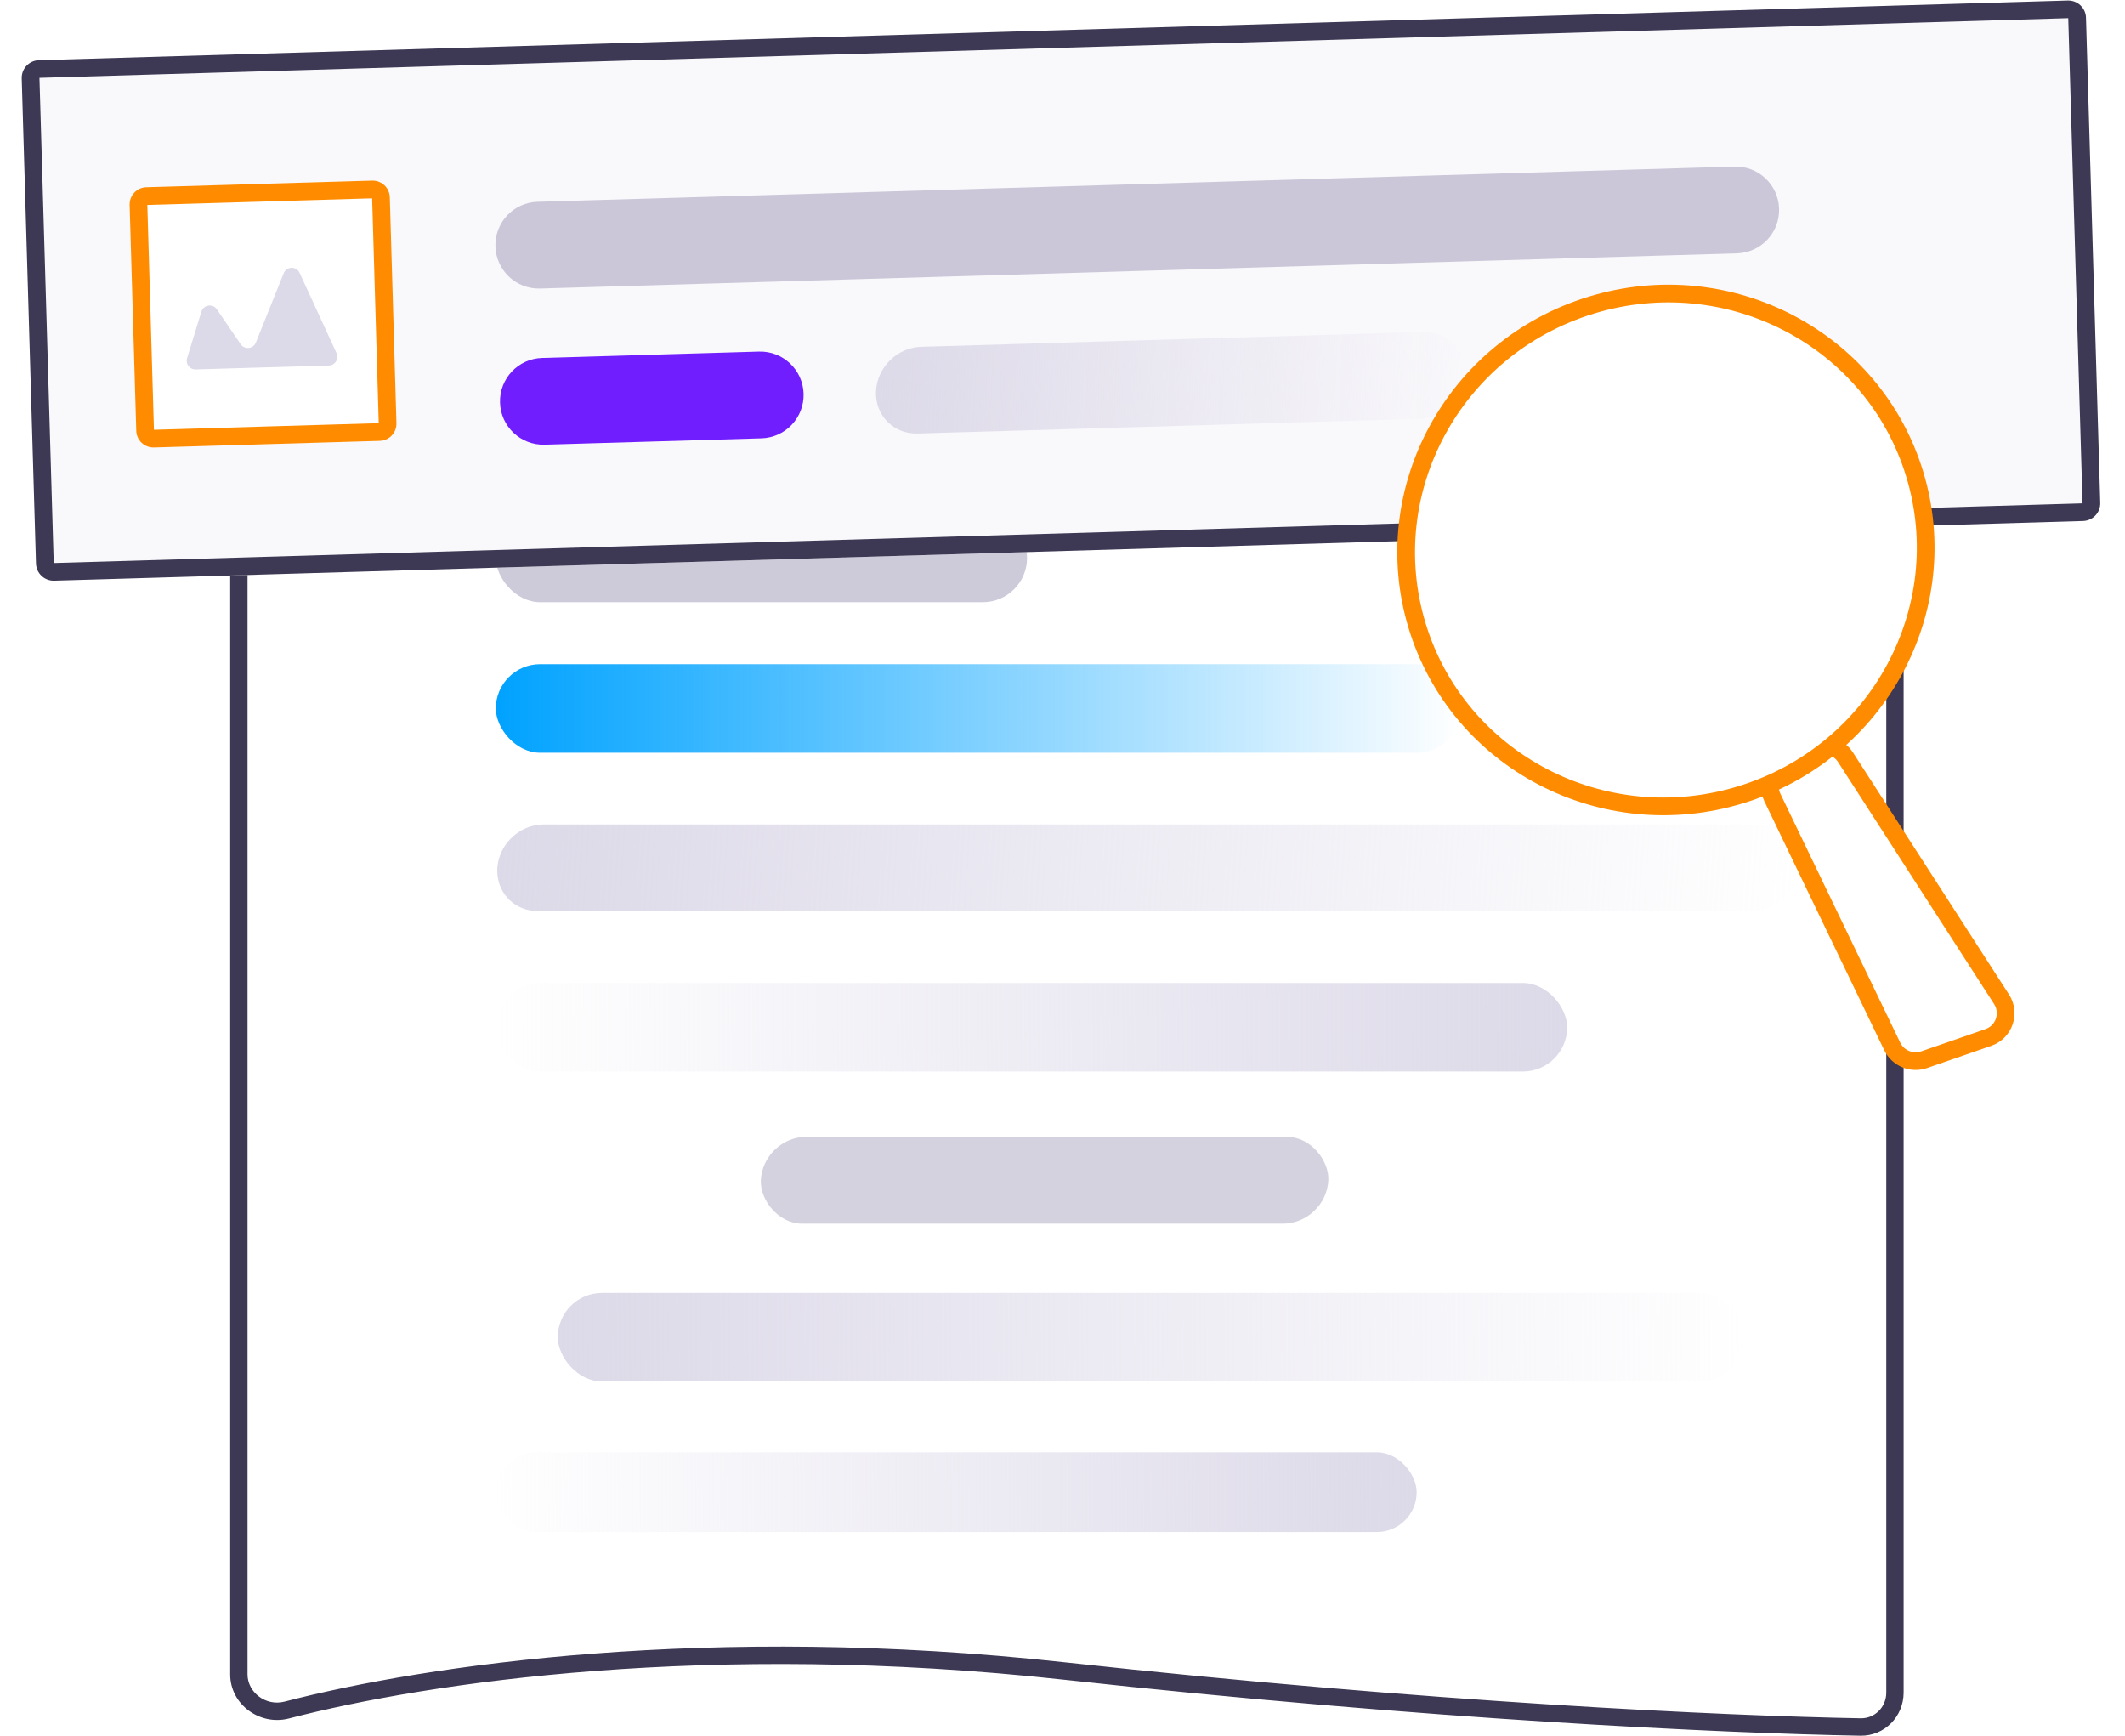 <svg width="240" height="196" viewBox="0 0 240 196" fill="none" xmlns="http://www.w3.org/2000/svg">
<path d="M210.104 26H30.896C28.192 26 26 28.2 26 30.915V189.081C26 192.478 29.358 194.905 32.634 194.054C48.442 189.949 80.158 185.29 120.01 189.66C161.505 194.21 194.696 195.722 210.12 195.999C212.824 196.048 215 193.848 215 191.134V30.915C215 28.2 212.808 26 210.104 26Z" fill="white"/>
<path fill-rule="evenodd" clip-rule="evenodd" d="M210.104 27.966H30.896C29.274 27.966 27.959 29.286 27.959 30.915V189.081C27.959 191.094 30.011 192.705 32.143 192.151C48.172 187.988 80.126 183.309 120.223 187.705C161.658 192.249 194.79 193.757 210.155 194.034C211.735 194.062 213.041 192.778 213.041 191.134V30.915C213.041 29.286 211.726 27.966 210.104 27.966ZM30.896 26H210.104C212.808 26 215 28.2 215 30.915V191.134C215 193.848 212.824 196.048 210.12 195.999C194.696 195.722 161.505 194.21 120.01 189.66C80.158 185.29 48.442 189.949 32.634 194.054C29.358 194.905 26 192.478 26 189.081V30.915C26 28.2 28.192 26 30.896 26Z" fill="#3D3853"/>
<path d="M56.165 98.474C56.078 95.596 58.519 93.1 61.417 93.1H198.553C201.26 93.1 203.3 95.288 203.11 97.987C202.921 100.687 200.573 102.875 197.867 102.875H60.731C58.214 102.875 56.24 100.973 56.165 98.474Z" fill="url(#paint0_linear_1034_2538)"/>
<rect x="56" y="75" width="109" height="10" rx="5" fill="url(#paint1_linear_1034_2538)"/>
<rect x="177" y="121" width="121" height="10" rx="5" transform="rotate(180 177 121)" fill="url(#paint2_linear_1034_2538)"/>
<rect x="160" y="173" width="104" height="9" rx="4.5" transform="rotate(-180 160 173)" fill="url(#paint3_linear_1034_2538)"/>
<rect x="63" y="146" width="134" height="10" rx="5" fill="url(#paint4_linear_1034_2538)"/>
<rect opacity="0.5" width="64.096" height="9.808" rx="4.904" transform="matrix(1 0 -0.047 0.999 86.161 128.379)" fill="#ACA7C1"/>
<rect opacity="0.6" x="56" y="58" width="60" height="10" rx="5" fill="#ACA7C1"/>
<path d="M2.456 8.847C2.423 7.747 3.293 6.828 4.398 6.796L233.534 0.059C234.639 0.026 235.562 0.892 235.594 1.992L237.205 56.782C237.237 57.882 236.367 58.801 235.262 58.833L6.126 65.57C5.021 65.603 4.099 64.737 4.067 63.636L2.456 8.847Z" fill="#F9F8FB"/>
<path d="M14.641 23.142C14.61 22.071 15.453 21.177 16.524 21.145L42.032 20.395C43.103 20.364 43.997 21.207 44.028 22.278L44.778 47.786C44.81 48.857 43.967 49.751 42.895 49.783L17.388 50.532C16.317 50.564 15.422 49.721 15.391 48.65L14.641 23.142Z" fill="white"/>
<path fill-rule="evenodd" clip-rule="evenodd" d="M16.642 23.143L17.388 48.532L42.777 47.785L42.031 22.396L16.642 23.143ZM16.524 21.145C15.453 21.177 14.61 22.071 14.641 23.142L15.391 48.65C15.422 49.721 16.317 50.564 17.388 50.532L42.895 49.783C43.967 49.751 44.81 48.857 44.778 47.786L44.028 22.278C43.997 21.207 43.103 20.364 42.032 20.395L16.524 21.145Z" fill="#FF8C00"/>
<path d="M22.747 35.191L21.132 40.446C20.934 41.088 21.426 41.733 22.097 41.714L37.152 41.271C37.854 41.25 38.307 40.52 38.014 39.882L33.842 30.815C33.482 30.034 32.362 30.061 32.042 30.859L28.9 38.68C28.607 39.407 27.622 39.514 27.181 38.867L24.494 34.927C24.031 34.249 22.989 34.406 22.747 35.191Z" fill="#DCD9E8"/>
<path fill-rule="evenodd" clip-rule="evenodd" d="M233.593 2.051L4.457 8.788L6.068 63.578L235.204 56.841L233.593 2.051ZM4.398 6.796C3.293 6.828 2.423 7.747 2.456 8.847L4.067 63.636C4.099 64.737 5.021 65.603 6.126 65.57L235.262 58.833C236.367 58.801 237.237 57.882 237.205 56.782L235.594 1.992C235.562 0.892 234.639 0.026 233.534 0.059L4.398 6.796Z" fill="#3D3853"/>
<path d="M56.475 45.462C56.395 42.757 58.524 40.499 61.229 40.42L85.718 39.7C88.423 39.62 90.68 41.749 90.76 44.454C90.839 47.159 88.711 49.416 86.006 49.496L61.517 50.216C58.812 50.295 56.554 48.167 56.475 45.462Z" fill="#711EFF"/>
<path d="M98.939 44.201C99.049 41.497 101.331 39.241 104.036 39.161L160.813 37.492C163.518 37.413 165.622 39.54 165.511 42.244C165.401 44.948 163.119 47.204 160.414 47.284L103.638 48.953C100.933 49.033 98.829 46.905 98.939 44.201Z" fill="url(#paint5_linear_1034_2538)"/>
<path opacity="0.6" d="M55.956 27.829C55.877 25.124 58.005 22.867 60.71 22.788L195.891 18.813C198.596 18.734 200.854 20.862 200.933 23.567C201.013 26.272 198.884 28.529 196.179 28.609L60.998 32.583C58.293 32.663 56.036 30.534 55.956 27.829Z" fill="#ACA7C1"/>
<g filter="url(#filter0_d_1034_2538)">
<path d="M200.181 84.066C199.511 82.675 200.044 81.008 201.397 80.264L204.55 78.529C205.899 77.787 207.599 78.217 208.434 79.511L226.058 106.835C227.081 108.42 226.35 110.536 224.566 111.154L217.323 113.663C215.915 114.15 214.36 113.505 213.714 112.164L200.181 84.066Z" fill="white" stroke="#FF8C00" stroke-width="2"/>
<path d="M216.245 47.515C220.901 62.769 212.12 79.002 196.591 83.749C181.063 88.497 164.718 79.946 160.062 64.692C155.407 49.437 164.188 33.205 179.716 28.457C195.245 23.709 211.59 32.26 216.245 47.515Z" fill="white" stroke="#FF8C00" stroke-width="2"/>
</g>
<defs>
<filter id="filter0_d_1034_2538" x="155.815" y="26.146" width="73.713" height="96.677" filterUnits="userSpaceOnUse" color-interpolation-filters="sRGB">
<feFlood flood-opacity="0" result="BackgroundImageFix"/>
<feColorMatrix in="SourceAlpha" type="matrix" values="0 0 0 0 0 0 0 0 0 0 0 0 0 0 0 0 0 0 127 0" result="hardAlpha"/>
<feOffset dy="6"/>
<feGaussianBlur stdDeviation="1"/>
<feComposite in2="hardAlpha" operator="out"/>
<feColorMatrix type="matrix" values="0 0 0 0 0 0 0 0 0 0 0 0 0 0 0 0 0 0 0.1 0"/>
<feBlend mode="normal" in2="BackgroundImageFix" result="effect1_dropShadow_1034_2538"/>
<feBlend mode="normal" in="SourceGraphic" in2="effect1_dropShadow_1034_2538" result="shape"/>
</filter>
<linearGradient id="paint0_linear_1034_2538" x1="55.544" y1="97.255" x2="203.269" y2="106.503" gradientUnits="userSpaceOnUse">
<stop stop-color="#DCD9E8"/>
<stop offset="1" stop-color="#DCD9E8" stop-opacity="0"/>
</linearGradient>
<linearGradient id="paint1_linear_1034_2538" x1="56" y1="80" x2="165" y2="80" gradientUnits="userSpaceOnUse">
<stop stop-color="#00A2FF"/>
<stop offset="1" stop-color="#00A2FF" stop-opacity="0"/>
</linearGradient>
<linearGradient id="paint2_linear_1034_2538" x1="176.052" y1="125.251" x2="298.563" y2="124.5" gradientUnits="userSpaceOnUse">
<stop stop-color="#DCD9E8"/>
<stop offset="1" stop-color="#DCD9E8" stop-opacity="0"/>
</linearGradient>
<linearGradient id="paint3_linear_1034_2538" x1="159.185" y1="176.826" x2="264.484" y2="176.209" gradientUnits="userSpaceOnUse">
<stop stop-color="#DCD9E8"/>
<stop offset="1" stop-color="#DCD9E8" stop-opacity="0"/>
</linearGradient>
<linearGradient id="paint4_linear_1034_2538" x1="61.95" y1="150.251" x2="197.622" y2="149.33" gradientUnits="userSpaceOnUse">
<stop stop-color="#DCD9E8"/>
<stop offset="1" stop-color="#DCD9E8" stop-opacity="0"/>
</linearGradient>
<linearGradient id="paint5_linear_1034_2538" x1="98.447" y1="43.483" x2="165.686" y2="45.989" gradientUnits="userSpaceOnUse">
<stop stop-color="#DCD9E8"/>
<stop offset="1" stop-color="#DCD9E8" stop-opacity="0"/>
</linearGradient>
</defs>
</svg>
